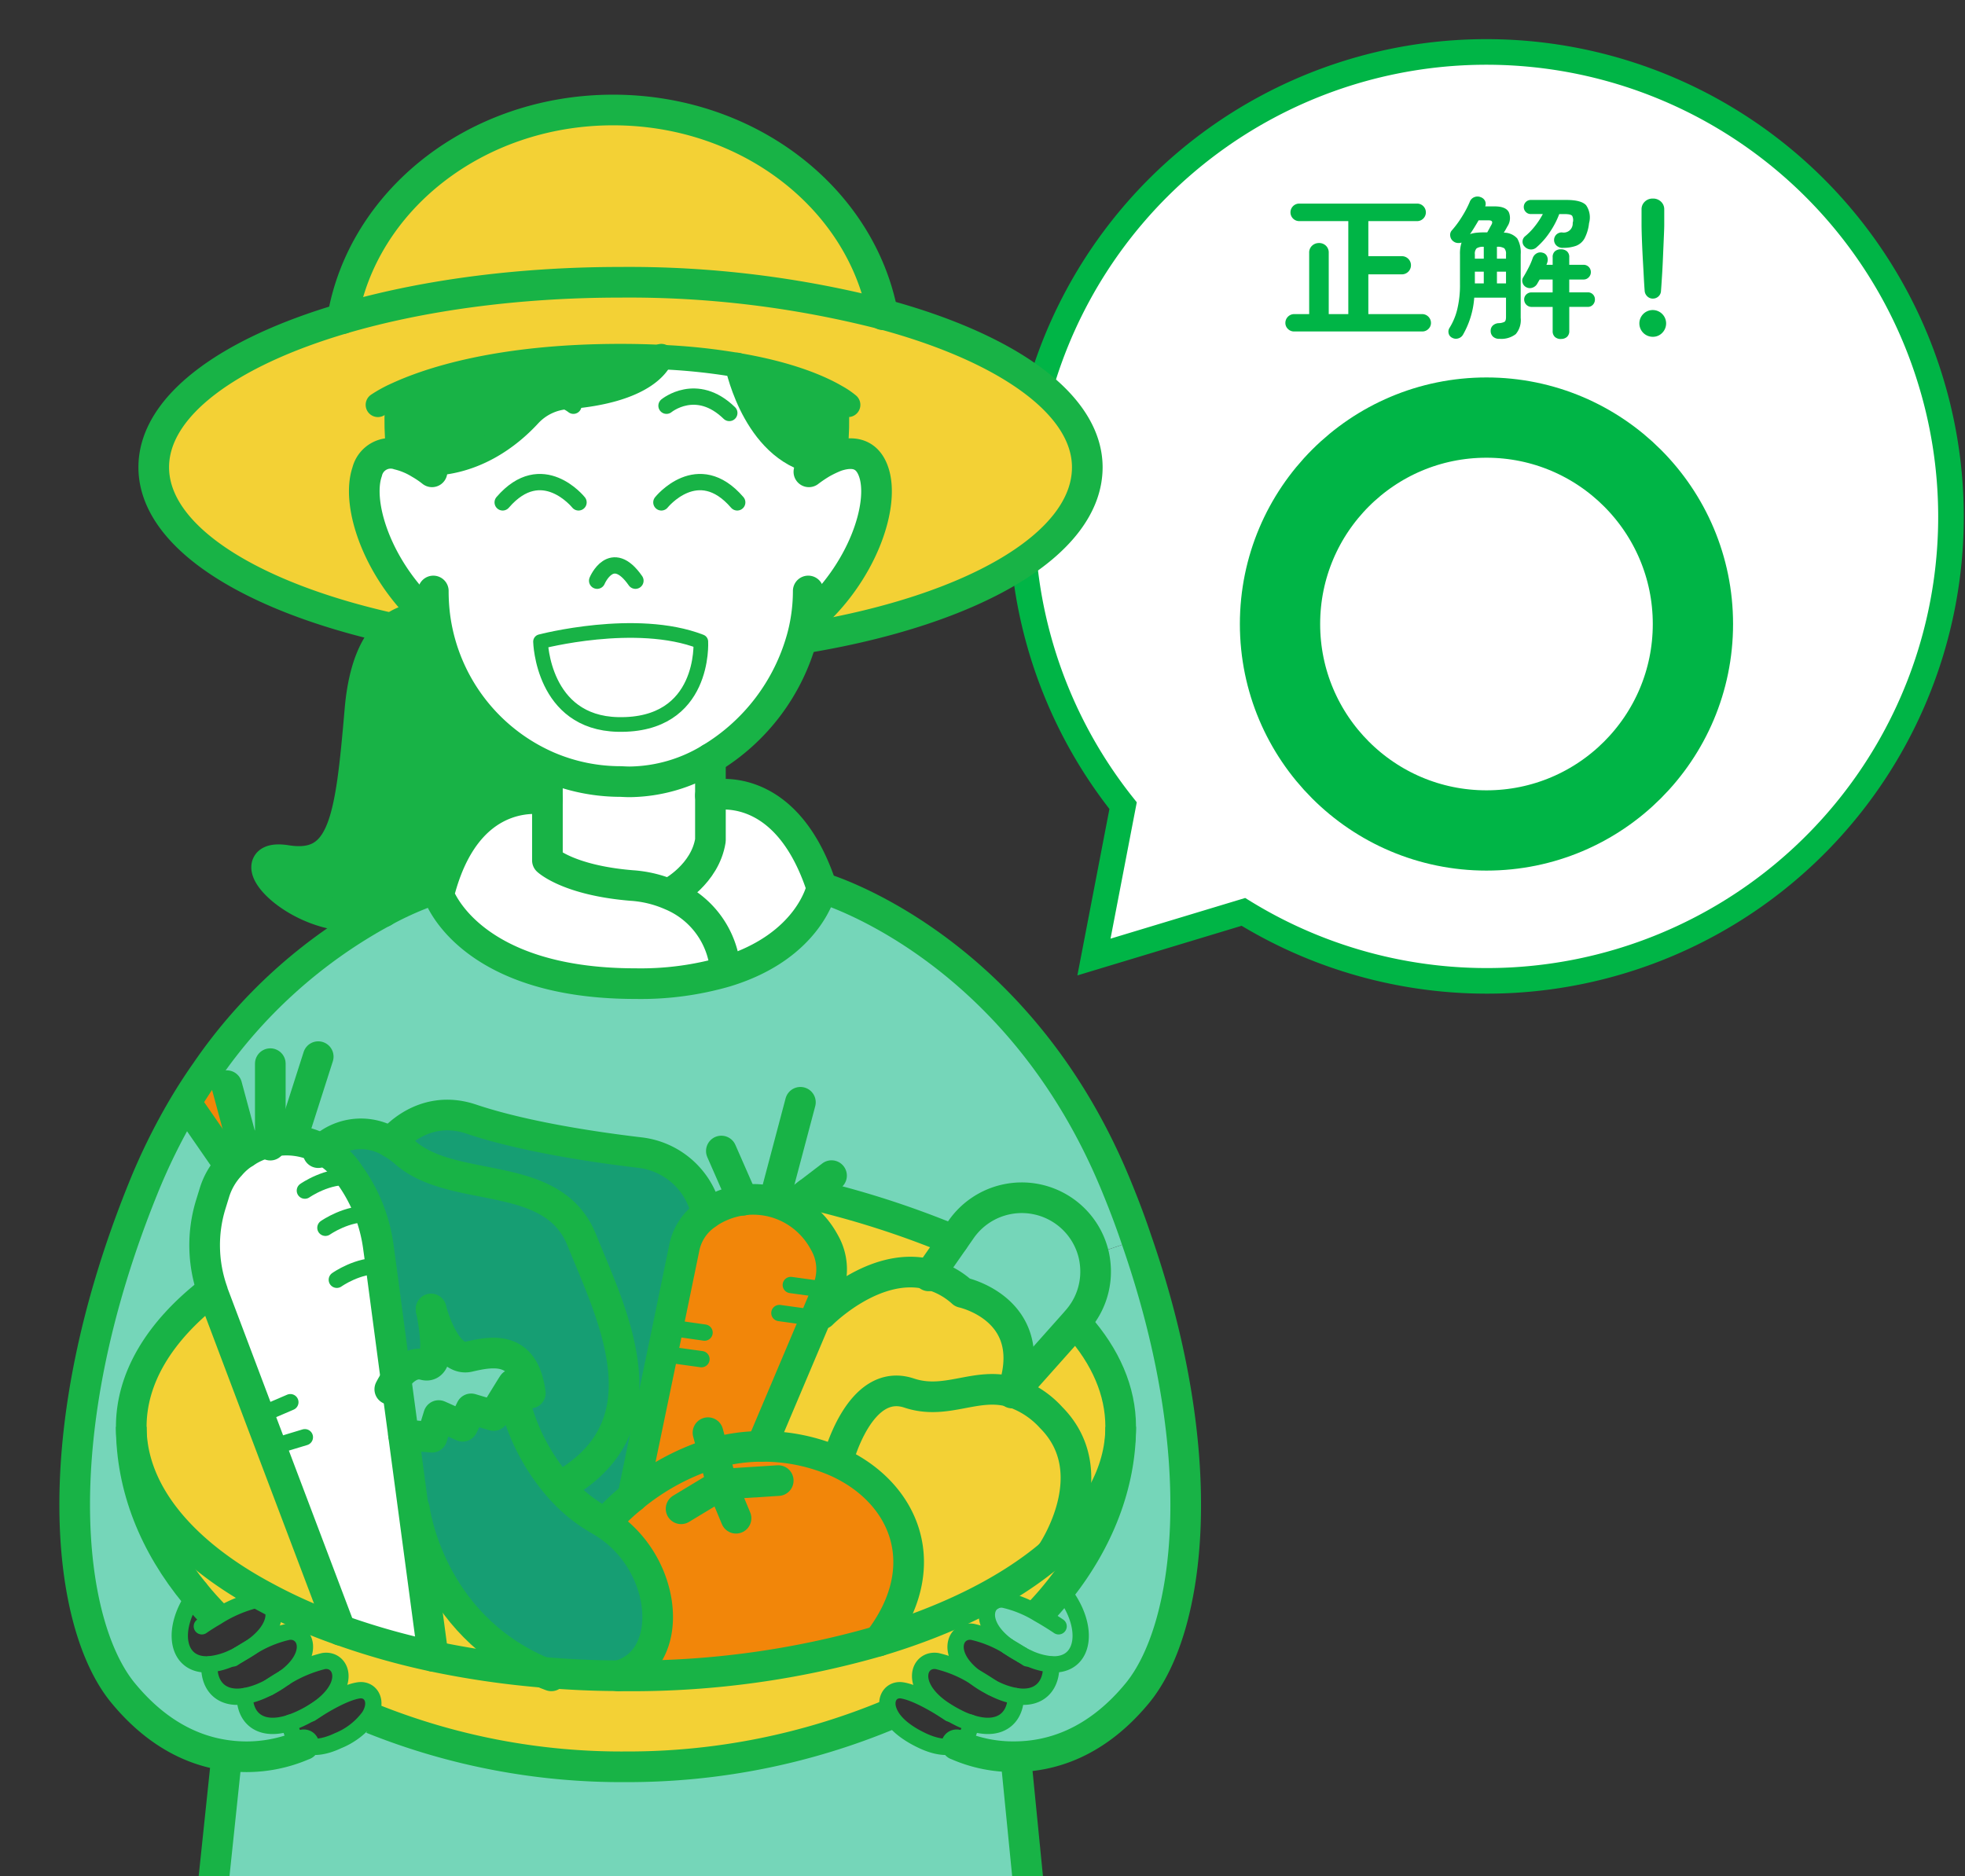 <svg xmlns="http://www.w3.org/2000/svg" xmlns:xlink="http://www.w3.org/1999/xlink" width="293.742" height="280.495" viewBox="0 0 293.742 280.495">
  <rect x="0" y="0" width="293.742" height="280.495" fill="#333333" stroke="none"/>
  <defs>
    <clipPath id="clip-path">
      <rect id="長方形_10115" data-name="長方形 10115" width="185.33" height="280.495" fill="none"/>
    </clipPath>
  </defs>
  <g id="グループ_9380" data-name="グループ 9380" transform="translate(0 1)">
    <g id="グループ_9377" data-name="グループ 9377">
      <g id="グループ_9381" data-name="グループ 9381">
        <path id="パス_54763" data-name="パス 54763" d="M288.352,55.126a69.428,69.428,0,1,0-120.464,64.319l-4.357,22.634,22.339-6.751a69.382,69.382,0,0,0,102.482-80.2" fill="#fff"/>
        <path id="パス_54764" data-name="パス 54764" d="M288.352,55.126a69.428,69.428,0,1,0-120.464,64.319l-4.357,22.634,22.339-6.751a69.382,69.382,0,0,0,102.482-80.2Z" fill="none" stroke="#00b546" stroke-miterlimit="10" stroke-width="3.826"/>
        <circle id="楕円形_779" data-name="楕円形 779" cx="30.862" cy="30.862" r="30.862" transform="translate(191.346 61.43)" fill="none" stroke="#00b546" stroke-miterlimit="10" stroke-width="12"/>
        <path id="パス_54765" data-name="パス 54765" d="M193.458,48.556a1.281,1.281,0,0,1-.924-.374,1.223,1.223,0,0,1-.387-.913,1.321,1.321,0,0,1,1.311-1.311h2.247V36.809a1.391,1.391,0,0,1,.432-1.076,1.488,1.488,0,0,1,1.042-.4,1.445,1.445,0,0,1,1.029.4,1.408,1.408,0,0,1,.421,1.076v9.149h2.925v-13.9h-7.37a1.311,1.311,0,0,1,0-2.621h17.69a1.311,1.311,0,0,1,0,2.621H204.55V37.3H209.6a1.358,1.358,0,0,1,0,2.715H204.55v5.943H212.6a1.321,1.321,0,0,1,1.311,1.311,1.223,1.223,0,0,1-.387.913,1.281,1.281,0,0,1-.924.374Z" fill="#00b546"/>
        <path id="パス_54766" data-name="パス 54766" d="M224.124,49.656a1.323,1.323,0,0,1-.936-.327,1.132,1.132,0,0,1-.351-.867,1.04,1.04,0,0,1,.327-.8,1.385,1.385,0,0,1,.843-.35,2.04,2.04,0,0,0,.9-.2q.222-.152.222-.714V43.5h-4.75a12.993,12.993,0,0,1-1.685,5.546,1.192,1.192,0,0,1-.725.55,1.143,1.143,0,0,1-.89-.1.949.949,0,0,1-.526-.655,1.032,1.032,0,0,1,.129-.819,9.451,9.451,0,0,0,1.158-2.773,15.508,15.508,0,0,0,.409-3.8V37.02a5.254,5.254,0,0,1,.234-1.755,1.512,1.512,0,0,1-.62.059,1.184,1.184,0,0,1-.573-.223,1.172,1.172,0,0,1-.5-.831.988.988,0,0,1,.246-.83,15.008,15.008,0,0,0,1.509-2.048A15.464,15.464,0,0,0,219.7,29.2a1.2,1.2,0,0,1,.691-.726,1.243,1.243,0,0,1,.947,0,1.146,1.146,0,0,1,.644.538,1.019,1.019,0,0,1,.035.843h1.4q1.707,0,2.141.888a2.257,2.257,0,0,1-.222,2.107c-.11.2-.207.378-.293.526s-.168.285-.245.409a2.652,2.652,0,0,1,2.012.867,4.176,4.176,0,0,1,.515,2.363v9.523a3.241,3.241,0,0,1-.737,2.411,3.526,3.526,0,0,1-2.469.7M219.748,34a4.184,4.184,0,0,1,.913-.2,10.7,10.7,0,0,1,1.193-.058h.468c.125-.218.249-.445.374-.679s.211-.39.258-.468q.351-.654-.421-.655h-1.5c-.2.344-.413.694-.632,1.053s-.437.694-.655,1.006m.726,3.674h1.333V35.9a1.778,1.778,0,0,0-1.064.222,1.147,1.147,0,0,0-.269.9Zm0,3.7h1.333V39.617h-1.333Zm3.3-3.7h1.357V37.02a1.181,1.181,0,0,0-.258-.9,1.826,1.826,0,0,0-1.1-.222Zm0,3.7h1.357V39.617h-1.357Zm9.571,8.307a1.3,1.3,0,0,1-.9-.3,1.162,1.162,0,0,1-.34-.913v-3.58h-3.159a1.117,1.117,0,0,1-1.1-1.1,1.009,1.009,0,0,1,.327-.773,1.1,1.1,0,0,1,.772-.3H232.1V40.788h-1.942l-.187.327-.187.328a1.3,1.3,0,0,1-.726.573,1.13,1.13,0,0,1-.912-.082,1.077,1.077,0,0,1-.539-.655.946.946,0,0,1,.094-.82q.4-.654.795-1.426a10.324,10.324,0,0,0,.632-1.475,1.31,1.31,0,0,1,.6-.69,1.105,1.105,0,0,1,.878-.082.923.923,0,0,1,.655.538,1.246,1.246,0,0,1,.047.889,1.934,1.934,0,0,1-.059.188,1.785,1.785,0,0,1-.082.186h.936V37.464a1.122,1.122,0,0,1,.34-.9,1.329,1.329,0,0,1,.9-.293,1.345,1.345,0,0,1,.889.293,1.1,1.1,0,0,1,.35.9v1.123h2.13a1.081,1.081,0,0,1,1.1,1.1,1.074,1.074,0,0,1-.316.771,1.043,1.043,0,0,1-.784.329h-2.13v1.918h2.762a1.04,1.04,0,0,1,1.076,1.077,1.1,1.1,0,0,1-.3.772,1.009,1.009,0,0,1-.772.327h-2.762v3.58a1.143,1.143,0,0,1-.35.913,1.311,1.311,0,0,1-.889.3M233.6,36.06a1.346,1.346,0,0,1-.9-.327,1.134,1.134,0,0,1-.035-1.673,1.184,1.184,0,0,1,.819-.316,1.349,1.349,0,0,0,1.615-1.427,1.371,1.371,0,0,0-.082-1.054q-.224-.257-1.088-.257h-.843a12.781,12.781,0,0,1-1.4,2.691,11.155,11.155,0,0,1-2.012,2.294,1.207,1.207,0,0,1-.913.3,1.337,1.337,0,0,1-.866-.444,1.009,1.009,0,0,1-.292-.8,1.044,1.044,0,0,1,.409-.749,9.438,9.438,0,0,0,1.463-1.52,11.4,11.4,0,0,0,1.158-1.779h-1.8a1,1,0,0,1-.748-.316,1.024,1.024,0,0,1-.3-.737,1.042,1.042,0,0,1,1.053-1.053h5.312q2.223,0,2.948.784a3.2,3.2,0,0,1,.445,2.68,6.365,6.365,0,0,1-.679,2.293,2.464,2.464,0,0,1-1.263,1.1,5.614,5.614,0,0,1-1.989.3" fill="#00b546"/>
        <path id="パス_54767" data-name="パス 54767" d="M247.077,49.352a2,2,0,1,1,1.4-.585,1.913,1.913,0,0,1-1.4.585m0-5.71a1.164,1.164,0,0,1-.819-.327,1.246,1.246,0,0,1-.4-.819q-.07-.889-.129-2.037t-.129-2.351q-.069-1.2-.116-2.305t-.071-1.942q-.022-.843-.023-1.24V30.3a1.539,1.539,0,0,1,.48-1.146,1.65,1.65,0,0,1,1.205-.468,1.685,1.685,0,0,1,1.229.468,1.542,1.542,0,0,1,.479,1.146v2.317q0,.4-.035,1.24t-.082,1.942q-.047,1.1-.1,2.305t-.129,2.351q-.071,1.147-.14,2.037a1.158,1.158,0,0,1-.375.819,1.191,1.191,0,0,1-.842.327" fill="#00b546"/>
      </g>
    </g>
    <g id="グループ_9379" data-name="グループ 9379" transform="translate(0 -1)">
      <g id="グループ_9378" data-name="グループ 9378" clip-path="url(#clip-path)">
        <path id="パス_54768" data-name="パス 54768" d="M169.9,185.359c11.454,32.945,7.969,58.214.146,67.742-6.213,7.554-12.987,9.479-18.2,9.527a20.756,20.756,0,0,1-8.82-1.778,3.559,3.559,0,0,0,2.022-3.314c4.532,1.535,6.823-.805,6.8-3.972,3.7.633,5.458-1.755,5.288-4.728v-.024c5.214.365,5.994-5.921,1.414-11.331,5.629-7.164,8.991-15.5,8.991-24.172,0-5.386-2.267-10.5-6.36-15.133l-.463-.414.293-.341a10.987,10.987,0,0,0,2.778-7.31,11.509,11.509,0,0,0-.293-2.559Z" fill="#75d6b9"/>
        <path id="パス_54769" data-name="パス 54769" d="M151.84,262.628l18.885,190.944s-4.118-1.828-18.251,2.607q-1.207.366-2.486.8c-13.987,4.727-28.266,6.384-48.223.073-3.071-.95-6.263-2.12-9.625-3.484a54.781,54.781,0,0,0-10.113-3.046c-19.664-3.826-33.846,5.58-49.783,4.41-.536-.048-1.072-.073-1.559-.122-16.936-1.559-16.3-6.7-16.3-6.7L33.9,262.433a21.335,21.335,0,0,0,11.5-1.584c1.194.512,2.9.439,5.117-.609a10.758,10.758,0,0,0,4.654-3.606l.439.292a99.9,99.9,0,0,0,37.964,7.213,101.647,101.647,0,0,0,39.5-7.871c.634,1.267,2.12,2.7,4.825,3.972,2.242,1.048,3.947,1.121,5.117.609a20.744,20.744,0,0,0,8.821,1.779" fill="#75d6b9"/>
        <path id="パス_54770" data-name="パス 54770" d="M57.221,136.356a47.418,47.418,0,0,1,8.358-3.631l.268.073c-.1.317-.195.634-.268.951,0,0,4.435,13.3,29.412,13.3a45.711,45.711,0,0,0,13.475-1.778c12.622-3.826,14.377-12.55,14.377-12.55s29.436,8.407,44.227,45.056c1.047,2.558,2,5.093,2.826,7.578l-6.408,2.193a11.05,11.05,0,0,0-19.811-3.752l-1.121,1.608h-.024a136.91,136.91,0,0,0-21.736-6.969l-2.437,1.827-.219.414a11.965,11.965,0,0,0-5.58-1.364,10.5,10.5,0,0,0-1.511.1,12.382,12.382,0,0,0-4.9,1.755l-.829-.9a11.539,11.539,0,0,0-9.6-7.944c-7.652-.9-17.837-2.509-25.294-5.019-7.432-2.486-11.989,3.484-11.989,3.484a8.53,8.53,0,0,0-10.307,1.024,11,11,0,0,0-5.337-1.365,10.011,10.011,0,0,0-2.388.293,1.677,1.677,0,0,0-.341.048,11.079,11.079,0,0,0-3.46,1.535l-2.7-10.015-3.094-2.1a75.938,75.938,0,0,1,26.414-23.856" fill="#75d6b9"/>
        <path id="パス_54771" data-name="パス 54771" d="M161.173,198.176c4.094,4.63,6.36,9.747,6.36,15.132,0,6.969-3.8,13.475-10.4,19.007.512-.731,8.09-12.257,0-20.4a13.647,13.647,0,0,0-5.775-3.777,18.782,18.782,0,0,0,.609-2.193l1.218.268,7.53-8.455Z" fill="#f3d135"/>
        <path id="パス_54772" data-name="パス 54772" d="M50.886,243.7a107.872,107.872,0,0,0,13.865,3.923A133.718,133.718,0,0,0,81.1,250.006c3.7.317,7.505.512,11.379.512.366.024.731.024,1.1.024a132.96,132.96,0,0,0,37.769-5.214c10.576-3.168,19.47-7.627,25.781-12.988v-.025c6.6-5.531,10.4-12.037,10.4-19.006,0,8.675-3.362,17.008-8.991,24.172a48.5,48.5,0,0,1-3.29,3.8,17.045,17.045,0,0,0-5.19-2.12c-2.681-.39-4.24,3.411.585,6.944a17.5,17.5,0,0,0-5.264-2.144c-2.607-.39-4.167,3.217.244,6.677a18.5,18.5,0,0,0-5.556-2.315c-2.778-.414-4.337,3.7,1.17,7.334l-.025.025c-1.364-.877-4.361-2.656-6.384-2.973-1.681-.244-2.851,1.438-1.754,3.558a101.665,101.665,0,0,1-39.5,7.87,99.9,99.9,0,0,1-37.965-7.212l-.438-.293c1.437-2.29.219-4.191-1.56-3.923-2.12.317-5.288,2.242-6.555,3.07v-.024c5.678-3.655,4.094-7.846,1.316-7.432a19.762,19.762,0,0,0-5.8,2.461c4.678-3.485,3.143-7.213.487-6.823a17.548,17.548,0,0,0-5.507,2.291c4.24-2.973,3.874-6.19,2.071-6.945l.244-.439A74.992,74.992,0,0,0,50.886,243.7" fill="#f3d135"/>
        <path id="パス_54773" data-name="パス 54773" d="M163.488,187.552a11.45,11.45,0,0,1,.292,2.559,10.981,10.981,0,0,1-2.777,7.31l-.293.341-7.529,8.455-1.219-.268c2.315-10.5-8.09-12.719-8.09-12.719a11.811,11.811,0,0,0-4.9-2.681l3.582-5.141,1.121-1.609a11.05,11.05,0,0,1,19.811,3.753" fill="#75d6b9"/>
        <path id="パス_54774" data-name="パス 54774" d="M155.252,241.283a48.3,48.3,0,0,0,3.29-3.8c4.581,5.409,3.8,11.7-1.414,11.331a10.044,10.044,0,0,1-3.533-1c-.292-.121-.56-.268-.8-.389-.024-.025-.049-.025-.073-.049-.488-.317-1.194-.756-1.974-1.194-.024-.024-.073-.049-.1-.073-4.825-3.534-3.266-7.335-.585-6.945a17.045,17.045,0,0,1,5.19,2.12" fill="#75d6b9"/>
        <path id="パス_54775" data-name="パス 54775" d="M151.353,208.143a13.647,13.647,0,0,1,5.775,3.777c8.09,8.139.512,19.665,0,20.4v.024c-6.311,5.361-15.205,9.82-25.781,12.988,8.48-11.039,4.094-22.053-6.165-26.756l.025-.073s3.192-12.744,10.7-10.234c5.629,1.876,10.064-1.755,15.449-.122" fill="#f3d135"/>
        <path id="パス_54776" data-name="パス 54776" d="M59.292,58.989l.268.536s-.585,2,0,8.431a3.625,3.625,0,0,0-4.679,2.583c-1.705,5,1.755,15.23,9.772,22.077a7.019,7.019,0,0,0-6.019,1.34c-21.273-4.727-35.65-13.743-35.65-24.1,0-9.114,11.088-17.179,28.218-22.223C62.8,44.222,77.178,42.2,92.749,42.2a152.669,152.669,0,0,1,39.207,4.776c18.47,4.971,30.581,13.378,30.581,22.881,0,11.453-16.887,21.273-41.936,25.464h-.707a25.763,25.763,0,0,0,.585-2.729l.365.024c7.993-6.847,11.477-17.081,9.747-22.077-1.047-3.046-3.46-3.046-5.629-2.315l-.1-.268c.56-6.433,0-8.431,0-8.431l.122-.219c-2.242-1.316-6.823-3.387-14.791-4.728a88.927,88.927,0,0,0-11.38-1.193q-2.852-.147-6.067-.147c-18.4,0-28.876,3.631-33.457,5.751" fill="#f3d135"/>
        <path id="パス_54777" data-name="パス 54777" d="M138.974,190.549a11.82,11.82,0,0,1,4.9,2.68s10.4,2.218,8.09,12.72a18.782,18.782,0,0,1-.609,2.193c-5.386-1.632-9.82,2-15.449.122-7.506-2.51-10.7,10.235-10.7,10.235l-.024.073a27.364,27.364,0,0,0-11.355-2.34l8.114-19.177.341-.853.561.244s7.944-8.066,16.131-5.9" fill="#f3d135"/>
        <path id="パス_54778" data-name="パス 54778" d="M142.556,185.408l-3.582,5.142c-8.188-2.169-16.131,5.9-16.131,5.9l-.561-.243,1.414-3.339a8.017,8.017,0,0,0-.39-6.993l-.22-.39a12.151,12.151,0,0,0-4.946-4.8l.219-.415,2.437-1.827a136.91,136.91,0,0,1,21.736,6.969Z" fill="#f3d135"/>
        <path id="パス_54779" data-name="パス 54779" d="M106.663,217.256a25.934,25.934,0,0,1,7.164-1.023,27.364,27.364,0,0,1,11.355,2.339c10.259,4.7,14.645,15.717,6.165,26.755a132.963,132.963,0,0,1-37.769,5.215c-.366,0-.731,0-1.1-.024,8.577-2.291,7.5-16.619-1.949-22.711l.317-.512a29.873,29.873,0,0,1,3.728-3.509v-.024a35.188,35.188,0,0,1,12.086-6.506" fill="#f28609"/>
        <path id="パス_54780" data-name="パス 54780" d="M122.867,69.224a16.719,16.719,0,0,1,2.1-1c2.168-.731,4.581-.731,5.629,2.315,1.73,5-1.755,15.23-9.748,22.077l-.365-.025a25.781,25.781,0,0,1-.585,2.73A30.518,30.518,0,0,1,106.2,113.4a23.663,23.663,0,0,1-12.038,3.485c-.439,0-.9-.025-1.364-.049A27.463,27.463,0,0,1,81.9,114.6,28.5,28.5,0,0,1,65.067,92.568l-.414.049C56.636,85.77,53.176,75.535,54.882,70.54a3.623,3.623,0,0,1,4.678-2.583,11.034,11.034,0,0,1,3.192,1.34c7.993.414,13.6-4.24,16.375-7.261a8.444,8.444,0,0,1,5.605-2.681c11.648-.9,13.792-5.141,14.084-5.97a89.092,89.092,0,0,1,11.38,1.194c.146.658,2.9,13.451,12.671,14.645" fill="#fff"/>
        <path id="パス_54781" data-name="パス 54781" d="M124.987,59.306l-.122.219s.561,2,0,8.432l.1.268a16.581,16.581,0,0,0-2.1,1C113.1,68.03,110.342,55.237,110.2,54.579c7.968,1.34,12.549,3.411,14.791,4.727" fill="#18b346"/>
        <path id="パス_54782" data-name="パス 54782" d="M123.7,192.864l-1.413,3.338-.341.853-8.115,19.177a25.944,25.944,0,0,0-7.164,1.024,35.2,35.2,0,0,0-12.086,6.506l2.656-12.769,2.607-12.549L102.3,186.5a7.922,7.922,0,0,1,3.022-4.752c.268-.195.56-.389.828-.584a12.362,12.362,0,0,1,4.9-1.755,10.5,10.5,0,0,1,1.511-.1,11.965,11.965,0,0,1,5.58,1.364,12.163,12.163,0,0,1,4.947,4.8l.219.39a8.017,8.017,0,0,1,.39,6.993" fill="#f28609"/>
        <path id="パス_54783" data-name="パス 54783" d="M91.652,16.444c20.225,0,37.014,13.183,40.3,30.532A152.714,152.714,0,0,0,92.749,42.2C77.178,42.2,62.8,44.223,51.2,47.634c2.973-17.666,19.957-31.19,40.45-31.19" fill="#f3d135"/>
        <path id="パス_54784" data-name="パス 54784" d="M122.843,132.725s-1.754,8.724-14.377,12.549l-.024-.1a13.266,13.266,0,0,0-8.139-11.356l.195-.487s4.9-2.656,5.7-7.7v-6.7s11.185-2.948,16.643,13.792" fill="#fff"/>
        <path id="パス_54785" data-name="パス 54785" d="M108.442,145.177l.024.1a45.669,45.669,0,0,1-13.475,1.779c-24.977,0-29.411-13.3-29.411-13.3.073-.317.17-.634.268-.951,4.459-15.936,15.985-13.231,15.985-13.231v9.064s3.143,2.973,12.573,3.753a17.456,17.456,0,0,1,5.9,1.438,13.264,13.264,0,0,1,8.139,11.355" fill="#fff"/>
        <path id="パス_54786" data-name="パス 54786" d="M106.2,118.933v6.7c-.8,5.044-5.7,7.7-5.7,7.7l-.195.487a17.456,17.456,0,0,0-5.9-1.437c-9.43-.78-12.573-3.753-12.573-3.753V115.156l.073-.56A27.472,27.472,0,0,0,92.8,116.837c.463.025.926.049,1.364.049A23.669,23.669,0,0,0,106.2,113.4Z" fill="#fff"/>
        <path id="パス_54787" data-name="パス 54787" d="M105.323,180.266l.829.9c-.269.2-.561.389-.829.584A7.922,7.922,0,0,0,102.3,186.5l-2.461,11.94-2.607,12.549-4.191-.877c1.364-8.26-3.241-17.691-6.068-24.708-4.313-10.82-19.1-6.726-26.39-13.086a13.7,13.7,0,0,0-2.144-1.535S63,164.817,70.429,167.3c7.456,2.51,17.642,4.119,25.293,5.02a11.54,11.54,0,0,1,9.6,7.944" fill="#169e73"/>
        <path id="パス_54788" data-name="パス 54788" d="M98.816,53.385c-.292.828-2.436,5.068-14.084,5.97a8.44,8.44,0,0,0-5.6,2.68c-2.778,3.022-8.383,7.676-16.376,7.262a11.019,11.019,0,0,0-3.192-1.34c-.585-6.433,0-8.431,0-8.431l-.268-.537c4.581-2.119,15.06-5.75,33.456-5.75q3.219,0,6.068.146" fill="#18b346"/>
        <path id="パス_54789" data-name="パス 54789" d="M97.233,210.994l-2.656,12.769v.024a29.784,29.784,0,0,0-3.728,3.509l-.317.512c-.268-.171-.536-.342-.829-.512a23.251,23.251,0,0,1-5.97-4.825l.61-.585c5.458-3.216,7.943-7.31,8.7-11.769Z" fill="#169e73"/>
        <path id="パス_54790" data-name="パス 54790" d="M56.953,189.282l-.39-2.827A23.776,23.776,0,0,0,52.518,176l-.487-.707a10.892,10.892,0,0,0-3.9-3.484,8.529,8.529,0,0,1,10.307-1.024,13.663,13.663,0,0,1,2.145,1.535c7.286,6.36,22.077,2.266,26.39,13.086,2.826,7.017,7.432,16.448,6.067,24.708-.755,4.459-3.241,8.553-8.7,11.77l-.609.585a30.747,30.747,0,0,1-6.774-12.842V207.7l2.315.56c-.951-7.139-5.629-6.262-9.211-5.434-3.339.756-5.337-6.043-5.605-7.018.244,1.146,1.8,9.016-1.048,8.237-1.852-.512-3.338.9-4.215,2.12Z" fill="#169e73"/>
        <path id="パス_54791" data-name="パス 54791" d="M90.532,227.807c9.455,6.092,10.527,20.42,1.948,22.711-3.874,0-7.674-.2-11.378-.512-17.033-7.189-19.153-24.441-19.153-24.441l-.146.025L60.316,214.5l4.265.366,1-3.241,3.582,1.608,1.267-2.607,3.364,1,2.631-4.264.536.341v1.925a30.752,30.752,0,0,0,6.773,12.842,23.248,23.248,0,0,0,5.97,4.824c.293.171.562.341.83.512" fill="#169e73"/>
        <path id="パス_54792" data-name="パス 54792" d="M58.634,93.957a7.015,7.015,0,0,1,6.019-1.34l.414-.049A28.5,28.5,0,0,0,81.9,114.6l-.073.561v4.41S70.306,116.862,65.847,132.8l-.268-.073a47.318,47.318,0,0,0-8.358,3.63c-11.234,3.534-23-9.089-14.4-7.724,8.651,1.364,9.577-6.141,10.99-22.54.609-6.969,2.656-10.429,4.825-12.135" fill="#18b346"/>
        <path id="パス_54793" data-name="パス 54793" d="M76.423,207.363l-2.632,4.264-3.362-1-1.268,2.608-3.582-1.609-1,3.241-4.264-.365-1.121-8.334c.877-1.218,2.364-2.632,4.216-2.12,2.851.78,1.291-7.091,1.048-8.236.268.974,2.266,7.773,5.6,7.018,3.582-.829,8.261-1.706,9.211,5.434l-2.315-.561Z" fill="#75d6b9"/>
        <path id="パス_54794" data-name="パス 54794" d="M61.948,225.565s2.12,17.252,19.153,24.441a134.1,134.1,0,0,1-16.351-2.388L61.8,225.589Z" fill="#f3d135"/>
        <path id="パス_54795" data-name="パス 54795" d="M56.953,189.282l2.242,16.887,1.121,8.333L61.8,225.59l2.949,22.028A108,108,0,0,1,50.885,243.7L38.75,211.627l-6.822-18.081a2.588,2.588,0,0,1-.147-.463,20.74,20.74,0,0,1-.268-13.036l.512-1.657a10.456,10.456,0,0,1,2.412-4.191,9.4,9.4,0,0,1,2.169-1.877,11.079,11.079,0,0,1,3.46-1.535,1.679,1.679,0,0,1,.341-.049,10.009,10.009,0,0,1,2.388-.292,11,11,0,0,1,5.337,1.365,10.892,10.892,0,0,1,3.9,3.484l.487.707a23.776,23.776,0,0,1,4.045,10.453Z" fill="#fff"/>
        <path id="パス_54796" data-name="パス 54796" d="M38.751,211.627,50.886,243.7a74.992,74.992,0,0,1-11.014-4.825c-12.549-6.628-20.249-15.644-20.249-25.562,0-7.383,4.288-14.279,11.672-20.078l.487-.147a2.51,2.51,0,0,0,.146.463Z" fill="#f3d135"/>
        <path id="パス_54797" data-name="パス 54797" d="M43.4,257.536a3.538,3.538,0,0,0,2,3.314,21.333,21.333,0,0,1-11.5,1.584c-4.728-.634-10.308-3.022-15.5-9.333-8.431-10.234-11.843-38.695,2.948-75.32a90.861,90.861,0,0,1,6.068-12.33l1.291.731,5.191,7.5.536.512a10.465,10.465,0,0,0-2.413,4.191l-.511,1.657a20.736,20.736,0,0,0,.268,13.037l-.488.146c-7.383,5.8-11.672,12.7-11.672,20.079,0,9.113,3.485,17.642,9.577,25.025-3.8,5.215-2.827,10.844,2.12,10.478v.025c-.195,2.973,1.584,5.361,5.287,4.727-.048,3.168,2.242,5.507,6.8,3.972" fill="#75d6b9"/>
        <path id="パス_54798" data-name="パス 54798" d="M29.2,238.334c-6.092-7.383-9.576-15.912-9.576-25.025,0,9.917,7.7,18.933,20.249,25.561l-.244.439a2.1,2.1,0,0,0-1.242-.147,19.854,19.854,0,0,0-6.092,2.632l-.049-.073c-1.071-1.1-2.095-2.217-3.046-3.387" fill="#f3d135"/>
        <path id="パス_54799" data-name="パス 54799" d="M33.9,162.307l2.7,10.016a9.4,9.4,0,0,0-2.169,1.875l-.536-.51-5.19-7.506-1.292-.731c1.1-1.852,2.218-3.583,3.387-5.24Z" fill="#f28609"/>
        <path id="パス_54800" data-name="パス 54800" d="M64.775,88.352v.024a29.773,29.773,0,0,0,.292,4.192A28.5,28.5,0,0,0,81.9,114.6,27.481,27.481,0,0,0,92.8,116.838c.463.024.926.048,1.364.048A23.669,23.669,0,0,0,106.2,113.4a30.523,30.523,0,0,0,13.694-18.081,25.71,25.71,0,0,0,.585-2.729,26.875,26.875,0,0,0,.341-4.216v-.024" fill="none" stroke="#18b346" stroke-linecap="round" stroke-linejoin="round" stroke-width="4.581"/>
        <path id="パス_54801" data-name="パス 54801" d="M64.58,70.539A14.327,14.327,0,0,0,62.752,69.3a11.036,11.036,0,0,0-3.192-1.341,3.624,3.624,0,0,0-4.678,2.583c-1.706,4.995,1.754,15.23,9.771,22.078a7.021,7.021,0,0,0-6.019,1.339c-2.168,1.706-4.215,5.166-4.824,12.135-1.414,16.4-2.34,23.9-10.99,22.54-8.6-1.363,3.168,11.258,14.4,7.726.024,0,.049-.026.073-.026" fill="none" stroke="#18b346" stroke-linecap="round" stroke-linejoin="round" stroke-width="4.581"/>
        <path id="パス_54802" data-name="パス 54802" d="M120.918,70.539a20.148,20.148,0,0,1,1.949-1.315,16.854,16.854,0,0,1,2.1-1c2.169-.731,4.581-.731,5.629,2.315,1.73,4.995-1.755,15.23-9.747,22.078" fill="none" stroke="#18b346" stroke-linecap="round" stroke-linejoin="round" stroke-width="4.581"/>
        <path id="パス_54803" data-name="パス 54803" d="M120.6,95.321c25.05-4.191,41.936-14.011,41.936-25.464,0-9.5-12.11-17.91-30.581-22.881A152.669,152.669,0,0,0,92.749,42.2C77.178,42.2,62.8,44.222,51.2,47.634c-17.13,5.044-28.217,13.109-28.217,22.223,0,10.356,14.377,19.372,35.649,24.1,1.925.439,3.924.829,5.946,1.194" fill="none" stroke="#18b346" stroke-linecap="round" stroke-linejoin="round" stroke-width="4.581"/>
        <path id="パス_54804" data-name="パス 54804" d="M59.56,59.525s-.585,2,0,8.431" fill="none" stroke="#18b346" stroke-linecap="round" stroke-linejoin="round" stroke-width="3.655"/>
        <path id="パス_54805" data-name="パス 54805" d="M124.865,59.525s.56,2,0,8.431" fill="none" stroke="#18b346" stroke-linecap="round" stroke-linejoin="round" stroke-width="3.655"/>
        <path id="パス_54806" data-name="パス 54806" d="M56.49,60.524a19.042,19.042,0,0,1,2.8-1.535c4.581-2.12,15.059-5.751,33.457-5.751q3.216,0,6.067.146a89.092,89.092,0,0,1,11.38,1.194c7.968,1.341,12.549,3.412,14.791,4.728a11.423,11.423,0,0,1,1.8,1.218" fill="none" stroke="#18b346" stroke-linecap="round" stroke-linejoin="round" stroke-width="3.655"/>
        <path id="パス_54807" data-name="パス 54807" d="M51.2,47.634c2.973-17.666,19.957-31.19,40.45-31.19,20.225,0,37.014,13.182,40.3,30.532a.09.09,0,0,1,.024.073" fill="none" stroke="#18b346" stroke-linecap="round" stroke-linejoin="round" stroke-width="4.581"/>
        <path id="パス_54808" data-name="パス 54808" d="M110.2,54.554v.024c.146.658,2.9,13.451,12.671,14.645" fill="none" stroke="#18b346" stroke-linecap="round" stroke-linejoin="round" stroke-width="3.655"/>
        <path id="パス_54809" data-name="パス 54809" d="M98.865,53.239a.373.373,0,0,1-.049.146c-.292.829-2.436,5.069-14.084,5.97a8.444,8.444,0,0,0-5.605,2.681c-2.778,3.021-8.382,7.675-16.375,7.261" fill="none" stroke="#18b346" stroke-linecap="round" stroke-linejoin="round" stroke-width="3.655"/>
        <path id="パス_54810" data-name="パス 54810" d="M89.264,86.817s2.144-5.142,5.726,0" fill="none" stroke="#18b346" stroke-linecap="round" stroke-linejoin="round" stroke-width="2.437"/>
        <path id="パス_54811" data-name="パス 54811" d="M81.832,115.156v13.475s3.143,2.973,12.574,3.753a17.462,17.462,0,0,1,5.9,1.437,13.267,13.267,0,0,1,8.138,11.356" fill="none" stroke="#18b346" stroke-linecap="round" stroke-linejoin="round" stroke-width="4.581"/>
        <path id="パス_54812" data-name="パス 54812" d="M100.5,133.335s4.9-2.656,5.7-7.7V113.4" fill="none" stroke="#18b346" stroke-linecap="round" stroke-linejoin="round" stroke-width="4.581"/>
        <path id="パス_54813" data-name="パス 54813" d="M81.832,119.567S70.306,116.862,65.847,132.8c-.1.316-.195.633-.268.95,0,0,4.435,13.305,29.411,13.305a45.714,45.714,0,0,0,13.476-1.779c12.622-3.826,14.376-12.55,14.376-12.55-5.458-16.74-16.643-13.792-16.643-13.792" fill="none" stroke="#18b346" stroke-linecap="round" stroke-linejoin="round" stroke-width="4.581"/>
        <path id="パス_54814" data-name="パス 54814" d="M152.79,247.423c.245.122.512.268.8.39a10.06,10.06,0,0,0,3.534,1c5.214.365,5.994-5.921,1.414-11.331" fill="none" stroke="#18b346" stroke-linecap="round" stroke-linejoin="round" stroke-width="2.437"/>
        <path id="パス_54815" data-name="パス 54815" d="M150.744,246.18a16.26,16.26,0,0,0,1.974,1.194" fill="none" stroke="#18b346" stroke-linecap="round" stroke-linejoin="round" stroke-width="2.437"/>
        <path id="パス_54816" data-name="パス 54816" d="M158.249,243.134s-1.316-.9-3-1.852a17.045,17.045,0,0,0-5.19-2.12c-2.681-.39-4.24,3.412.584,6.945" fill="none" stroke="#18b346" stroke-linecap="round" stroke-linejoin="round" stroke-width="2.437"/>
        <path id="パス_54817" data-name="パス 54817" d="M153.57,247.935s-.292-.195-.78-.512c-.024-.024-.048-.024-.073-.048-.487-.317-1.194-.756-1.974-1.194-.024-.025-.073-.049-.1-.074a17.5,17.5,0,0,0-5.263-2.144c-2.608-.39-4.167,3.217.243,6.677a15.259,15.259,0,0,0,2.656,1.657c.2.1.414.219.634.317a11.551,11.551,0,0,0,2.924.95c3.7.633,5.458-1.755,5.288-4.727" fill="none" stroke="#18b346" stroke-linecap="round" stroke-linejoin="round" stroke-width="2.437"/>
        <path id="パス_54818" data-name="パス 54818" d="M148.283,252.3s-1.122-.78-2.657-1.657a18.483,18.483,0,0,0-5.556-2.315c-2.778-.414-4.336,3.7,1.171,7.335a22.93,22.93,0,0,0,2.363,1.316,10.931,10.931,0,0,0,1.438.56c4.532,1.535,6.823-.8,6.8-3.972" fill="none" stroke="#18b346" stroke-linecap="round" stroke-linejoin="round" stroke-width="2.437"/>
        <path id="パス_54819" data-name="パス 54819" d="M141.947,256.171s-.268-.195-.731-.487c-1.365-.878-4.362-2.656-6.384-2.973-1.682-.244-2.851,1.438-1.755,3.557.634,1.268,2.12,2.7,4.825,3.972,2.242,1.048,3.948,1.121,5.117.61a3.559,3.559,0,0,0,2.023-3.314" fill="none" stroke="#18b346" stroke-linecap="round" stroke-linejoin="round" stroke-width="2.437"/>
        <path id="パス_54820" data-name="パス 54820" d="M142.995,260.85h.024a20.748,20.748,0,0,0,8.821,1.779c5.215-.049,11.989-1.974,18.2-9.528,7.822-9.528,11.306-34.8-.146-67.742-.829-2.485-1.779-5.019-2.827-7.578-14.791-36.648-44.227-45.055-44.227-45.055" fill="none" stroke="#18b346" stroke-linecap="round" stroke-linejoin="round" stroke-width="4.581"/>
        <path id="パス_54821" data-name="パス 54821" d="M35.632,247.423c-.244.122-.513.268-.805.39a10.487,10.487,0,0,1-3.508,1c-4.947.365-5.922-5.263-2.121-10.478.219-.293.44-.561.683-.853" fill="none" stroke="#18b346" stroke-linecap="round" stroke-linejoin="round" stroke-width="2.437"/>
        <path id="パス_54822" data-name="パス 54822" d="M30.173,243.134s.853-.609,2.12-1.34a19.82,19.82,0,0,1,6.092-2.632,2.111,2.111,0,0,1,1.243.146c1.8.756,2.168,3.972-2.072,6.945a17.614,17.614,0,0,1-1.852,1.121" fill="none" stroke="#18b346" stroke-linecap="round" stroke-linejoin="round" stroke-width="2.437"/>
        <path id="パス_54823" data-name="パス 54823" d="M42.5,250.835a15.514,15.514,0,0,1-2.339,1.462c-.195.1-.439.219-.658.317a11.776,11.776,0,0,1-2.9.95c-3.7.634-5.483-1.754-5.288-4.727" fill="none" stroke="#18b346" stroke-linecap="round" stroke-linejoin="round" stroke-width="2.437"/>
        <path id="パス_54824" data-name="パス 54824" d="M34.852,247.935s.292-.195.78-.512c.024-.024.048-.024.073-.048.463-.293,1.121-.707,1.852-1.121a17.548,17.548,0,0,1,5.507-2.291c2.656-.39,4.191,3.338-.487,6.823" fill="none" stroke="#18b346" stroke-linecap="round" stroke-linejoin="round" stroke-width="2.437"/>
        <path id="パス_54825" data-name="パス 54825" d="M40.164,252.3s.975-.682,2.339-1.462c.025,0,.049-.024.073-.049a19.768,19.768,0,0,1,5.8-2.461c2.778-.414,4.362,3.777-1.316,7.432a18.988,18.988,0,0,1-2.242,1.219c-.487.219-.975.414-1.413.56-4.557,1.535-6.847-.8-6.8-3.972" fill="none" stroke="#18b346" stroke-linecap="round" stroke-linejoin="round" stroke-width="2.437"/>
        <path id="パス_54826" data-name="パス 54826" d="M46.475,256.171l.585-.39c1.267-.828,4.435-2.753,6.555-3.07,1.779-.268,3,1.632,1.559,3.923a10.751,10.751,0,0,1-4.654,3.606c-2.217,1.048-3.923,1.121-5.117.61a3.538,3.538,0,0,1-2-3.314" fill="none" stroke="#18b346" stroke-linecap="round" stroke-linejoin="round" stroke-width="2.437"/>
        <path id="パス_54827" data-name="パス 54827" d="M45.427,260.85H45.4a21.338,21.338,0,0,1-11.5,1.584c-4.727-.634-10.307-3.022-15.5-9.333-8.431-10.234-11.842-38.695,2.949-75.32a90.743,90.743,0,0,1,6.067-12.33c1.1-1.852,2.218-3.582,3.388-5.239a75.948,75.948,0,0,1,26.414-23.856,47.355,47.355,0,0,1,8.358-3.63" fill="none" stroke="#18b346" stroke-linecap="round" stroke-linejoin="round" stroke-width="4.581"/>
        <path id="パス_54828" data-name="パス 54828" d="M142.532,185.408a136.91,136.91,0,0,0-21.736-6.969" fill="none" stroke="#18b346" stroke-linecap="round" stroke-linejoin="round" stroke-width="4.581"/>
        <path id="パス_54829" data-name="パス 54829" d="M157.128,232.315c6.6-5.531,10.4-12.038,10.4-19.007,0-5.385-2.266-10.5-6.36-15.132" fill="none" stroke="#18b346" stroke-linecap="round" stroke-linejoin="round" stroke-width="4.581"/>
        <path id="パス_54830" data-name="パス 54830" d="M31.294,193.23c-7.383,5.8-11.672,12.7-11.672,20.079,0,9.917,7.7,18.933,20.249,25.561A74.934,74.934,0,0,0,50.885,243.7a107.842,107.842,0,0,0,13.866,3.923,133.673,133.673,0,0,0,16.35,2.388c3.7.317,7.505.512,11.38.512.365.024.731.024,1.1.024a132.972,132.972,0,0,0,37.77-5.214c10.575-3.168,19.47-7.627,25.781-12.988" fill="none" stroke="#18b346" stroke-linecap="round" stroke-linejoin="round" stroke-width="4.581"/>
        <path id="パス_54831" data-name="パス 54831" d="M155.252,241.283a48.3,48.3,0,0,0,3.29-3.8c5.629-7.164,8.991-15.5,8.991-24.173" fill="none" stroke="#18b346" stroke-linejoin="round" stroke-width="4.581"/>
        <path id="パス_54832" data-name="パス 54832" d="M55.613,256.926a99.9,99.9,0,0,0,37.965,7.213,101.642,101.642,0,0,0,39.5-7.871" fill="none" stroke="#18b346" stroke-linejoin="round" stroke-width="4.581"/>
        <path id="パス_54833" data-name="パス 54833" d="M19.622,213.309c0,9.113,3.485,17.642,9.576,25.025.951,1.17,1.974,2.291,3.046,3.388" fill="none" stroke="#18b346" stroke-linejoin="round" stroke-width="4.581"/>
        <path id="パス_54834" data-name="パス 54834" d="M138.828,190.744l.146-.2,3.582-5.141,1.121-1.609a11.05,11.05,0,0,1,19.811,3.753,11.447,11.447,0,0,1,.292,2.558A10.98,10.98,0,0,1,161,197.421l-.292.341-7.53,8.455" fill="none" stroke="#18b346" stroke-linecap="round" stroke-linejoin="round" stroke-width="4.581"/>
        <path id="パス_54835" data-name="パス 54835" d="M122.843,196.446s7.944-8.066,16.131-5.9a11.82,11.82,0,0,1,4.9,2.68s10.4,2.218,8.09,12.72a18.782,18.782,0,0,1-.609,2.193c-.024.049-.024.074-.049.122" fill="none" stroke="#18b346" stroke-linecap="round" stroke-linejoin="round" stroke-width="4.581"/>
        <path id="パス_54836" data-name="パス 54836" d="M125.206,218.5s3.192-12.744,10.7-10.234c5.629,1.876,10.063-1.755,15.448-.122a13.637,13.637,0,0,1,5.776,3.777c8.089,8.139.511,19.664,0,20.4v.025" fill="none" stroke="#18b346" stroke-linecap="round" stroke-linejoin="round" stroke-width="4.581"/>
        <path id="パス_54837" data-name="パス 54837" d="M61.948,225.565s2.12,17.252,19.153,24.441c.414.2.853.365,1.316.536" fill="none" stroke="#18b346" stroke-linecap="round" stroke-linejoin="round" stroke-width="4.581"/>
        <path id="パス_54838" data-name="パス 54838" d="M50.886,243.719V243.7L38.751,211.627l-6.823-18.081a2.51,2.51,0,0,1-.146-.463,20.733,20.733,0,0,1-.268-13.036l.512-1.657a10.444,10.444,0,0,1,2.412-4.191,9.384,9.384,0,0,1,2.169-1.877,11.059,11.059,0,0,1,3.46-1.535,1.669,1.669,0,0,1,.341-.049,10,10,0,0,1,2.388-.292,11.008,11.008,0,0,1,5.336,1.364,10.888,10.888,0,0,1,3.9,3.485l.488.707a23.776,23.776,0,0,1,4.045,10.453l.39,2.827,2.241,16.887,1.121,8.333L61.8,225.59l2.948,22.028" fill="none" stroke="#18b346" stroke-linecap="round" stroke-linejoin="round" stroke-width="4.581"/>
        <line id="線_3746" data-name="線 3746" x1="5.19" y1="7.505" transform="translate(28.711 166.182)" fill="none" stroke="#18b346" stroke-linecap="round" stroke-linejoin="round" stroke-width="4.581"/>
        <line id="線_3747" data-name="線 3747" x1="2.705" y1="10.015" transform="translate(33.901 162.307)" fill="none" stroke="#18b346" stroke-linecap="round" stroke-linejoin="round" stroke-width="4.581"/>
        <path id="パス_54839" data-name="パス 54839" d="M40.408,171.2V159.018" fill="none" stroke="#18b346" stroke-linecap="round" stroke-linejoin="round" stroke-width="4.581"/>
        <line id="線_3748" data-name="線 3748" y1="11.964" x2="3.826" transform="translate(43.746 157.97)" fill="none" stroke="#18b346" stroke-linecap="round" stroke-linejoin="round" stroke-width="4.581"/>
        <path id="パス_54840" data-name="パス 54840" d="M45.574,178s3.436-2.412,6.945-2" fill="none" stroke="#18b346" stroke-linecap="round" stroke-linejoin="round" stroke-width="2.437"/>
        <path id="パス_54841" data-name="パス 54841" d="M48.644,183.556s3.29-2.315,6.725-2.023c.074,0,.147.025.22.025" fill="none" stroke="#18b346" stroke-linecap="round" stroke-linejoin="round" stroke-width="2.437"/>
        <path id="パス_54842" data-name="パス 54842" d="M50.349,191.329s3.217-2.291,6.6-2.047c.121,0,.22.025.341.025" fill="none" stroke="#18b346" stroke-linecap="round" stroke-linejoin="round" stroke-width="2.437"/>
        <line id="線_3749" data-name="線 3749" y1="1.998" x2="4.654" transform="translate(38.751 209.629)" fill="none" stroke="#18b346" stroke-linecap="round" stroke-linejoin="round" stroke-width="2.437"/>
        <line id="線_3750" data-name="線 3750" y1="1.365" x2="4.508" transform="translate(41.065 214.868)" fill="none" stroke="#18b346" stroke-linecap="round" stroke-linejoin="round" stroke-width="2.437"/>
        <path id="パス_54843" data-name="パス 54843" d="M47.572,172.322a5.033,5.033,0,0,1,.56-.512,8.532,8.532,0,0,1,10.308-1.023,13.639,13.639,0,0,1,2.144,1.535c7.286,6.36,22.077,2.266,26.39,13.085,2.827,7.018,7.432,16.448,6.068,24.709-.756,4.459-3.241,8.553-8.7,11.77" fill="none" stroke="#18b346" stroke-linecap="round" stroke-linejoin="round" stroke-width="4.581"/>
        <path id="パス_54844" data-name="パス 54844" d="M105.323,180.266a11.54,11.54,0,0,0-9.6-7.944c-7.651-.9-17.837-2.51-25.293-5.02C63,164.817,58.44,170.787,58.44,170.787" fill="none" stroke="#18b346" stroke-linecap="round" stroke-linejoin="round" stroke-width="4.581"/>
        <path id="パス_54845" data-name="パス 54845" d="M94.576,223.762l2.656-12.769,2.608-12.549L102.3,186.5a7.922,7.922,0,0,1,3.022-4.752c.267-.194.56-.389.828-.584a12.362,12.362,0,0,1,4.9-1.755,10.5,10.5,0,0,1,1.511-.1,11.955,11.955,0,0,1,5.579,1.364,12.153,12.153,0,0,1,4.948,4.8l.218.39a8.014,8.014,0,0,1,.39,6.993l-1.412,3.338-.342.853-8.115,19.177" fill="none" stroke="#18b346" stroke-linecap="round" stroke-linejoin="round" stroke-width="4.581"/>
        <path id="パス_54846" data-name="パス 54846" d="M111.049,179.438v-.024l-3.217-7.335" fill="none" stroke="#18b346" stroke-linecap="round" stroke-linejoin="round" stroke-width="4.581"/>
        <line id="線_3751" data-name="線 3751" y1="14.255" x2="3.777" transform="translate(115.874 164.793)" fill="none" stroke="#18b346" stroke-linecap="round" stroke-linejoin="round" stroke-width="4.581"/>
        <path id="パス_54847" data-name="パス 54847" d="M118.359,180.266l2.437-1.828,3.509-2.68" fill="none" stroke="#18b346" stroke-linecap="round" stroke-linejoin="round" stroke-width="4.581"/>
        <path id="パス_54848" data-name="パス 54848" d="M90.848,227.3a29.784,29.784,0,0,1,3.728-3.509v-.024a35.2,35.2,0,0,1,12.086-6.506,25.946,25.946,0,0,1,7.165-1.024,27.383,27.383,0,0,1,11.355,2.339c10.259,4.7,14.645,15.717,6.165,26.756" fill="none" stroke="#18b346" stroke-linecap="round" stroke-linejoin="round" stroke-width="4.581"/>
        <path id="パス_54849" data-name="パス 54849" d="M105.834,214.186l.828,3.07,1.243,4.63-6.092,3.68" fill="none" stroke="#18b346" stroke-linecap="round" stroke-linejoin="round" stroke-width="4.581"/>
        <path id="パス_54850" data-name="パス 54850" d="M116.337,221.35l-8.431.536,2.12,5.093" fill="none" stroke="#18b346" stroke-linecap="round" stroke-linejoin="round" stroke-width="4.581"/>
        <line id="線_3752" data-name="線 3752" x2="5.483" y2="0.78" transform="translate(99.84 198.444)" fill="none" stroke="#18b346" stroke-linecap="round" stroke-linejoin="round" stroke-width="2.437"/>
        <line id="線_3753" data-name="線 3753" x2="5.483" y2="0.755" transform="translate(118.213 192.109)" fill="none" stroke="#18b346" stroke-linecap="round" stroke-linejoin="round" stroke-width="2.437"/>
        <path id="パス_54851" data-name="パス 54851" d="M116.507,196.3l5.434.755h.049" fill="none" stroke="#18b346" stroke-linecap="round" stroke-linejoin="round" stroke-width="2.437"/>
        <line id="線_3754" data-name="線 3754" x2="5.483" y2="0.755" transform="translate(99.377 202.441)" fill="none" stroke="#18b346" stroke-linecap="round" stroke-linejoin="round" stroke-width="2.437"/>
        <path id="パス_54852" data-name="パス 54852" d="M64.434,195.691a.432.432,0,0,0,.024.122c.268.975,2.267,7.773,5.605,7.018,3.582-.829,8.26-1.706,9.211,5.434l-2.315-.561v1.925a30.747,30.747,0,0,0,6.774,12.842A23.255,23.255,0,0,0,89.7,227.3c.293.17.561.341.829.511,9.454,6.092,10.526,20.42,1.949,22.711-.024.024-.024.024-.049.024" fill="none" stroke="#18b346" stroke-linecap="round" stroke-linejoin="round" stroke-width="4.581"/>
        <path id="パス_54853" data-name="パス 54853" d="M58.269,207.7a12.032,12.032,0,0,1,.926-1.535c.877-1.219,2.364-2.632,4.216-2.12,2.851.78,1.291-7.091,1.047-8.236" fill="none" stroke="#18b346" stroke-linecap="round" stroke-linejoin="round" stroke-width="4.581"/>
        <path id="パス_54854" data-name="パス 54854" d="M60.316,214.5l4.264.366,1-3.241,3.582,1.608,1.268-2.607,3.362,1,2.632-4.265.268-.414" fill="none" stroke="#18b346" stroke-linecap="round" stroke-linejoin="round" stroke-width="4.581"/>
        <path id="パス_54855" data-name="パス 54855" d="M151.84,262.628l18.885,190.944s-4.118-1.828-18.251,2.607q-1.207.366-2.486.8c-13.987,4.727-28.266,6.384-48.223.073-3.071-.95-6.263-2.12-9.625-3.484a54.781,54.781,0,0,0-10.113-3.046c-19.664-3.826-33.846,5.58-49.783,4.41-.536-.048-1.072-.073-1.559-.122-16.936-1.559-16.3-6.7-16.3-6.7L33.9,262.433" fill="none" stroke="#18b346" stroke-linejoin="round" stroke-width="4.581"/>
        <path id="パス_54856" data-name="パス 54856" d="M99.633,60.659s4.468-3.7,9.389,1.082" fill="none" stroke="#18b346" stroke-linecap="round" stroke-linejoin="round" stroke-width="2.437"/>
        <path id="パス_54857" data-name="パス 54857" d="M98.867,75.107s5.46-6.827,11.339,0" fill="none" stroke="#18b346" stroke-linecap="round" stroke-linejoin="round" stroke-width="2.437"/>
        <path id="パス_54858" data-name="パス 54858" d="M85.716,60.659s-4.468-3.7-9.389,1.082" fill="none" stroke="#18b346" stroke-linecap="round" stroke-linejoin="round" stroke-width="2.437"/>
        <path id="パス_54859" data-name="パス 54859" d="M86.482,75.107s-5.46-6.827-11.339,0" fill="none" stroke="#18b346" stroke-linecap="round" stroke-linejoin="round" stroke-width="2.437"/>
        <path id="パス_54860" data-name="パス 54860" d="M80.8,95.926s14.267-3.758,23.962,0c0,0,.766,12.665-12.383,12.382C81.088,108.066,80.8,95.926,80.8,95.926Z" fill="none" stroke="#18b346" stroke-linecap="round" stroke-linejoin="round" stroke-width="2.193"/>
      </g>
    </g>
  </g>
</svg>
